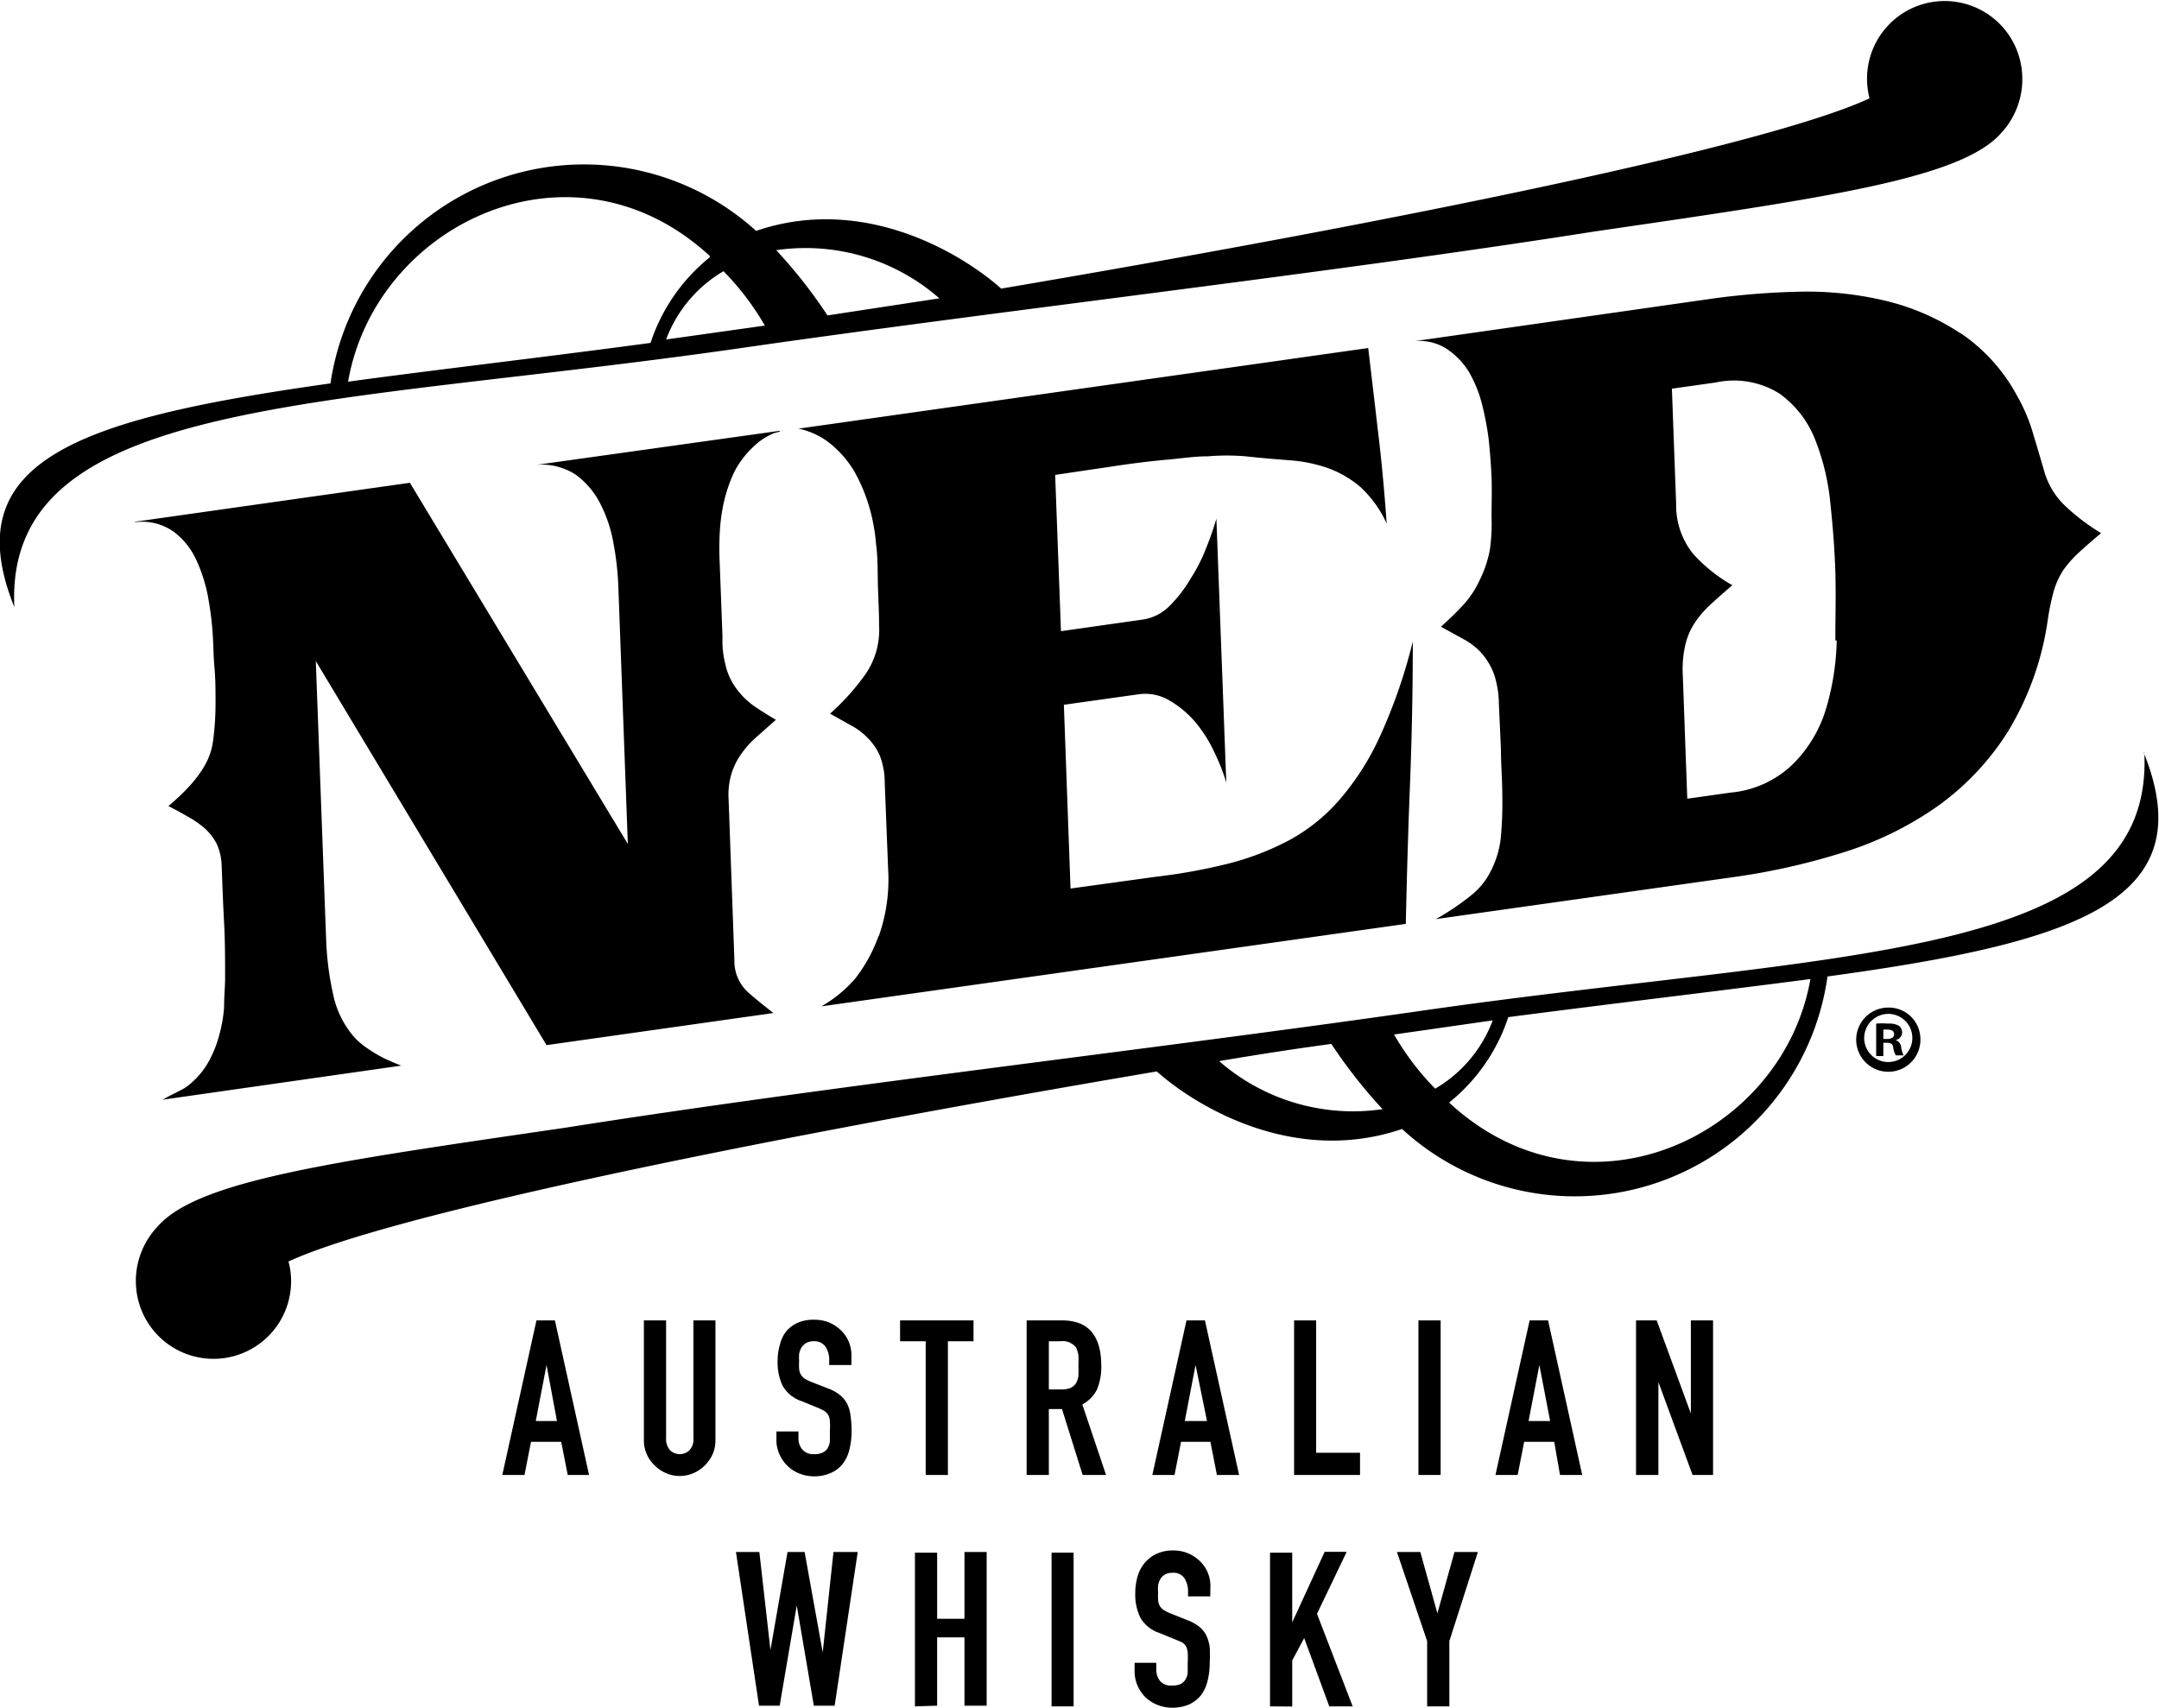 <svg id="bd4a1d64-d5d0-44da-8001-e293efecb8e6" data-name="f46dac71-1e3b-4837-aaf9-f3c347c110b3" xmlns="http://www.w3.org/2000/svg" viewBox="0 0 126.41 100"><path d="M114.79,19.52a13.75,13.75,0,0,0-4.4-1.91,19.89,19.89,0,0,0-5-.53,44.26,44.26,0,0,0-5.09.4L82.66,20a2.93,2.93,0,0,1,2,.4A4.35,4.35,0,0,1,86,21.77a7.36,7.36,0,0,1,.78,1.93,17.61,17.61,0,0,1,.38,2c.08.76.14,1.52.17,2.28s0,1.53,0,2.29a11.11,11.11,0,0,1-.09,1.87,6.74,6.74,0,0,1-.59,1.8,5.67,5.67,0,0,1-1,1.51c-.4.43-.83.84-1.28,1.25l1.38.76a3.88,3.88,0,0,1,1.05.85,4,4,0,0,1,.68,1.18,5.75,5.75,0,0,1,.28,1.71l.12,2.69c0,.88.08,1.78.08,2.69a21.82,21.82,0,0,1-.1,2.59A5.63,5.63,0,0,1,87.29,51a4.18,4.18,0,0,1-1.17,1.44,14.42,14.42,0,0,1-2.05,1.38l17.5-2.47a39.38,39.38,0,0,0,6.37-1.44,19.77,19.77,0,0,0,5.49-2.69,15.53,15.53,0,0,0,4.14-4.39,17.25,17.25,0,0,0,2.33-6.55,13.77,13.77,0,0,1,.36-1.71,4.65,4.65,0,0,1,.55-1.19,6.66,6.66,0,0,1,.88-1c.36-.33.8-.72,1.33-1.16a12.37,12.37,0,0,1-2-1.5,4.5,4.5,0,0,1-1.34-2.16c-.22-.76-.44-1.5-.66-2.23a10.11,10.11,0,0,0-.89-2.1,10.34,10.34,0,0,0-3.32-3.71m-7.27,18a15.08,15.08,0,0,1-.63,4A7.69,7.69,0,0,1,105,44.72a6,6,0,0,1-3.65,1.69l-2.56.36-.26-7.2a6.35,6.35,0,0,1,.14-1.78,4,4,0,0,1,.54-1.29,5.86,5.86,0,0,1,.94-1.1c.38-.35.81-.73,1.28-1.13a9.22,9.22,0,0,1-2.29-1.83,4.5,4.5,0,0,1-1-2.91l-.25-6.77,2.55-.36a5.05,5.05,0,0,1,3.74.64,6,6,0,0,1,2.08,2.66,13.59,13.59,0,0,1,.91,3.79c.15,1.4.25,2.72.29,4s0,2.62,0,4m-56,17.31A10,10,0,0,0,52,50.88L51.8,45.8a4.41,4.41,0,0,0-.28-1.54,3.37,3.37,0,0,0-.67-1,3.91,3.91,0,0,0-1-.77l-1.25-.7a13.81,13.81,0,0,0,2.06-2.29,4.56,4.56,0,0,0,.81-2.88c0-.82-.05-1.63-.07-2.42s0-1.58-.11-2.37a10.74,10.74,0,0,0-.4-2.16A9.87,9.87,0,0,0,50,27.57,6.07,6.07,0,0,0,48.64,26a4.36,4.36,0,0,0-1.89-.9l33.36-4.72.6,5.11c.2,1.7.36,3.43.48,5.17a6.58,6.58,0,0,0-1.57-2.17,6.13,6.13,0,0,0-1.9-1.09,8.73,8.73,0,0,0-2.24-.45c-.8-.06-1.65-.13-2.56-.23a13.16,13.16,0,0,0-2.18,0c-.75,0-1.48.11-2.22.18-1.14.1-2.26.24-3.37.41l-3.37.5.34,9.15,4.79-.68a2.79,2.79,0,0,0,1.54-.77A7.71,7.71,0,0,0,69.7,33.9a9.85,9.85,0,0,0,.93-1.83,17.54,17.54,0,0,0,.59-1.7l.58,15.46a11.42,11.42,0,0,0-.7-1.78A7.9,7.9,0,0,0,70,42.3,5.85,5.85,0,0,0,68.44,41a2.77,2.77,0,0,0-1.81-.34l-4.34.61.39,10.76,5-.69A33.15,33.15,0,0,0,72,50.55a15.91,15.91,0,0,0,3.52-1.37,10.57,10.57,0,0,0,2.91-2.35,15.46,15.46,0,0,0,2.37-3.72,31.13,31.13,0,0,0,1.92-5.55q0,4.14-.16,8.26c-.11,2.76-.19,5.51-.25,8.28L48.09,58.93a7.51,7.51,0,0,0,2-1.65,9,9,0,0,0,1.35-2.47M7.91,30.55,24,28.27,36.76,49.42,36.2,34.25a17,17,0,0,0-.28-2.43,8.06,8.06,0,0,0-.78-2.34,4.76,4.76,0,0,0-1.44-1.69,3.65,3.65,0,0,0-2.29-.57l14.29-2a.3.3,0,0,1-.18.09l-.19.05a3.76,3.76,0,0,0-1.23.81A5.43,5.43,0,0,0,43,27.62a8.63,8.63,0,0,0-.61,1.75,10.77,10.77,0,0,0-.25,1.87,17.3,17.3,0,0,0,0,1.75l.16,4.23s0,.19,0,.49a5.79,5.79,0,0,0,.17,1.19,3.7,3.7,0,0,0,.6,1.36,4.49,4.49,0,0,0,1.06,1.07c.39.27.82.54,1.3.82l-1.13,1a5.44,5.44,0,0,0-.9,1,4,4,0,0,0-.57,1.15,4.3,4.3,0,0,0-.17,1.51L43,56.24a2.46,2.46,0,0,0,.74,1.81c.46.42,1,.84,1.54,1.27L32,61.2,18.49,38.71l.61,16.44a17.49,17.49,0,0,0,.4,3.05,5.48,5.48,0,0,0,1.32,2.62,4.8,4.8,0,0,0,.74.6,8,8,0,0,0,.87.52c.29.14.65.3,1.06.46l-14,2a2.28,2.28,0,0,0,.24-.12c.13-.08.28-.15.46-.24l.5-.26a2.21,2.21,0,0,0,.36-.24,4.66,4.66,0,0,0,1.13-1.31,6.65,6.65,0,0,0,.64-1.56A8.41,8.41,0,0,0,13.12,59c0-.57.05-1.12.06-1.67,0-1.1,0-2.21-.06-3.31s-.1-2.2-.14-3.3a3.32,3.32,0,0,0-.29-1.3,3.07,3.07,0,0,0-.71-.92,5.83,5.83,0,0,0-1-.69c-.36-.21-.73-.41-1.12-.61,2.39-2,2.54-3.27,2.63-3.93a16.74,16.74,0,0,0,.13-2.06c0-.72,0-1.41-.06-2.08s-.06-1.16-.08-1.5a18.17,18.17,0,0,0-.25-2.39,9.21,9.21,0,0,0-.7-2.37,4.31,4.31,0,0,0-1.37-1.74,3.18,3.18,0,0,0-2.26-.55M125.55,44.08c.6,12.3-18,11.59-42.48,15.13-15.31,2.2-34.49,4.38-50,6.83h0c-13.7,2-21.49,3.09-23.84,5.78l0,0A4.63,4.63,0,0,0,8,75.66a4.54,4.54,0,1,0,9-1.27,4.36,4.36,0,0,0-.11-.52c5.9-2.73,27-7.08,50.84-11.13,2.24,2,8,5.54,14.36,3.37A14.94,14.94,0,0,0,107,57.18c14.61-2,22-4.44,18.52-13.1M71.4,62.13c2.17-.36,4.36-.71,6.55-1a30,30,0,0,0,3,3.82,11.93,11.93,0,0,1-9.53-2.78m10.19-1.59,5.79-.83a7.79,7.79,0,0,1-3.37,4,15.89,15.89,0,0,1-2.42-3.19m3.24,4a10.69,10.69,0,0,0,3.46-5C94.93,58.7,100.88,58,106,57.33c-1.61,9.2-13.15,14.67-21.17,7.22M43.33,20.39c15.31-2.21,34.5-4.39,50-6.83h0c13.7-2,21.5-3.1,23.85-5.78l0,0a4.65,4.65,0,0,0,1.18-3.81,4.54,4.54,0,1,0-9,1.27,4.35,4.35,0,0,0,.1.52c-5.9,2.74-27,7.09-50.84,11.14-2.24-2-8-5.55-14.35-3.38a15,15,0,0,0-24.92,8.93c-14.6,2.06-22,4.44-18.51,13.1C.25,23.21,18.8,23.92,43.33,20.39M55,17.47l-6.55,1a29.36,29.36,0,0,0-3-3.82A11.88,11.88,0,0,1,55,17.47M44.82,19.06,39,19.88a7.81,7.81,0,0,1,3.36-4,15.64,15.64,0,0,1,2.43,3.2m-3.25-4a10.72,10.72,0,0,0-3.45,5c-6.64.89-12.59,1.57-17.71,2.27C22,13.06,33.55,7.59,41.57,15"/><path d="M112.44,60.82A1.88,1.88,0,1,1,110.56,59a1.85,1.85,0,0,1,1.88,1.84m-3.29,0a1.41,1.41,0,1,0,1.41-1.47,1.42,1.42,0,0,0-1.41,1.47m1.12,1h-.42V59.94a4.12,4.12,0,0,1,.7,0,1.15,1.15,0,0,1,.64.13.53.53,0,0,1,.18.41.46.46,0,0,1-.38.42v0a.51.51,0,0,1,.33.44,1.27,1.27,0,0,0,.14.46H111a1.42,1.42,0,0,1-.15-.44c0-.21-.14-.3-.38-.3h-.2Zm0-1h.21c.23,0,.42-.08.42-.27s-.12-.28-.39-.28l-.24,0Z"/><path d="M50.22,90.88l-1.35,9H47.65l-1-5.87h0l-1,5.87H44.44l-1.35-9h1.37l.65,5.74h0l1-5.74h1l1.06,5.88h0l.63-5.88Z"/><path d="M53.57,99.92v-9h1.3v3.87h1.6V90.88h1.3v9h-1.3v-4h-1.6v4Z"/><path d="M61.57,99.92v-9h1.29v9Z"/><path d="M70.86,93.48h-1.3v-.29a1.39,1.39,0,0,0-.21-.77.76.76,0,0,0-.71-.32.81.81,0,0,0-.43.1.69.69,0,0,0-.26.25,1,1,0,0,0-.14.38,2,2,0,0,0,0,.43,3,3,0,0,0,0,.45.85.85,0,0,0,.09.32.83.83,0,0,0,.22.24,2.47,2.47,0,0,0,.4.2l1,.4a2.61,2.61,0,0,1,.69.38,1.61,1.61,0,0,1,.42.52,2.32,2.32,0,0,1,.2.69,7.61,7.61,0,0,1,0,.88,4.35,4.35,0,0,1-.12,1.06,2.31,2.31,0,0,1-.37.84,2,2,0,0,1-.7.56,2.52,2.52,0,0,1-1,.2,2.34,2.34,0,0,1-.88-.17,2.21,2.21,0,0,1-.7-.45,2.27,2.27,0,0,1-.46-.68,2.15,2.15,0,0,1-.17-.85v-.48H67.7v.41a1.07,1.07,0,0,0,.21.64.83.83,0,0,0,.71.28,1.16,1.16,0,0,0,.51-.09.71.71,0,0,0,.29-.28.9.9,0,0,0,.12-.42c0-.17,0-.35,0-.55a4.68,4.68,0,0,0,0-.59,1,1,0,0,0-.1-.37.84.84,0,0,0-.23-.23L68.81,96l-.93-.38a2,2,0,0,1-1.12-.91,3.07,3.07,0,0,1-.29-1.41,3.45,3.45,0,0,1,.14-1,2.14,2.14,0,0,1,.42-.79,2,2,0,0,1,.68-.52,2.3,2.3,0,0,1,1-.2,2.2,2.2,0,0,1,1.57.65,2,2,0,0,1,.59,1.4Z"/><path d="M74.36,99.92v-9h1.3V95h0l1.9-4.13h1.29L77.11,94.5l2.09,5.42H77.83l-1.47-4-.7,1.31v2.7Z"/><path d="M83.56,99.92V96.1l-1.77-5.22h1.37l1,3.59h0l1-3.59h1.37L84.86,96.1v3.82Z"/><path d="M29.41,86.37l2-9.05h1.08l2,9.05H33.24l-.38-1.94H31.09l-.38,1.94Zm3.2-3.16L32,79.93h0l-.63,3.28Z"/><path d="M41.89,77.32v7a2,2,0,0,1-.16.82,2.19,2.19,0,0,1-1.12,1.12,2.08,2.08,0,0,1-.82.17,2,2,0,0,1-.8-.17,2.06,2.06,0,0,1-.67-.46,2,2,0,0,1-.62-1.48v-7H39v6.89a1,1,0,0,0,.23.71.82.82,0,0,0,1.14,0,.94.94,0,0,0,.23-.71V77.32Z"/><path d="M49.85,79.93h-1.3v-.29a1.36,1.36,0,0,0-.21-.77.78.78,0,0,0-.71-.33.91.91,0,0,0-.43.1,1,1,0,0,0-.27.26,1.35,1.35,0,0,0-.14.37,3.15,3.15,0,0,0,0,.44,3,3,0,0,0,0,.45.8.8,0,0,0,.09.31.75.75,0,0,0,.22.25,3,3,0,0,0,.4.2l1,.39a2.36,2.36,0,0,1,.69.39,1.61,1.61,0,0,1,.42.52,2.06,2.06,0,0,1,.19.69,5.8,5.8,0,0,1,.06.88,4.41,4.41,0,0,1-.12,1.06,2.19,2.19,0,0,1-.37.83,1.76,1.76,0,0,1-.7.56,2.37,2.37,0,0,1-1,.21,2.34,2.34,0,0,1-.88-.17,2.08,2.08,0,0,1-.7-.46,2.15,2.15,0,0,1-.46-.68,1.94,1.94,0,0,1-.17-.84v-.48h1.29v.4a1,1,0,0,0,.21.64.83.83,0,0,0,.71.29,1,1,0,0,0,.51-.1.63.63,0,0,0,.29-.27.94.94,0,0,0,.12-.42c0-.17,0-.35,0-.56a4.62,4.62,0,0,0,0-.58.9.9,0,0,0-.1-.37.84.84,0,0,0-.23-.23,3.6,3.6,0,0,0-.39-.19l-.93-.38a2,2,0,0,1-1.12-.91,3.15,3.15,0,0,1-.29-1.42,3.38,3.38,0,0,1,.14-1A2.07,2.07,0,0,1,46,78a1.89,1.89,0,0,1,.68-.53,2.26,2.26,0,0,1,1-.19,2.31,2.31,0,0,1,.89.17,2.41,2.41,0,0,1,.69.47,2,2,0,0,1,.59,1.4Z"/><path d="M54.2,86.37V78.54H52.7V77.32H57v1.22H55.5v7.83Z"/><path d="M60.11,86.37V77.32H62.2c1.52,0,2.28.89,2.28,2.66a3.45,3.45,0,0,1-.24,1.36,2,2,0,0,1-.87.9l1.39,4.13H63.39l-1.21-3.86h-.77v3.86Zm1.3-7.83v2.82h.74a1.35,1.35,0,0,0,.54-.09A.8.8,0,0,0,63,81a1.21,1.21,0,0,0,.14-.43,5.35,5.35,0,0,0,0-.61,5,5,0,0,0,0-.6A1.49,1.49,0,0,0,63,78.9a1,1,0,0,0-.92-.36Z"/><path d="M67.47,86.37l2-9.05h1.08l2,9.05h-1.3l-.38-1.94H69.15l-.38,1.94Zm3.2-3.16L70,79.93h0l-.63,3.28Z"/><path d="M75.77,86.37V77.32h1.29v7.75h2.57v1.3Z"/><path d="M83.05,86.37V77.32h1.3v9.05Z"/><path d="M87.56,86.37l2-9.05h1.08l2,9.05h-1.3L91,84.43H89.24l-.38,1.94Zm3.2-3.16-.63-3.28h0l-.63,3.28Z"/><path d="M95.79,86.37V77.32H97l2,5.45h0V77.32h1.3v9.05H99.1l-2-5.44h0v5.44Z"/></svg>